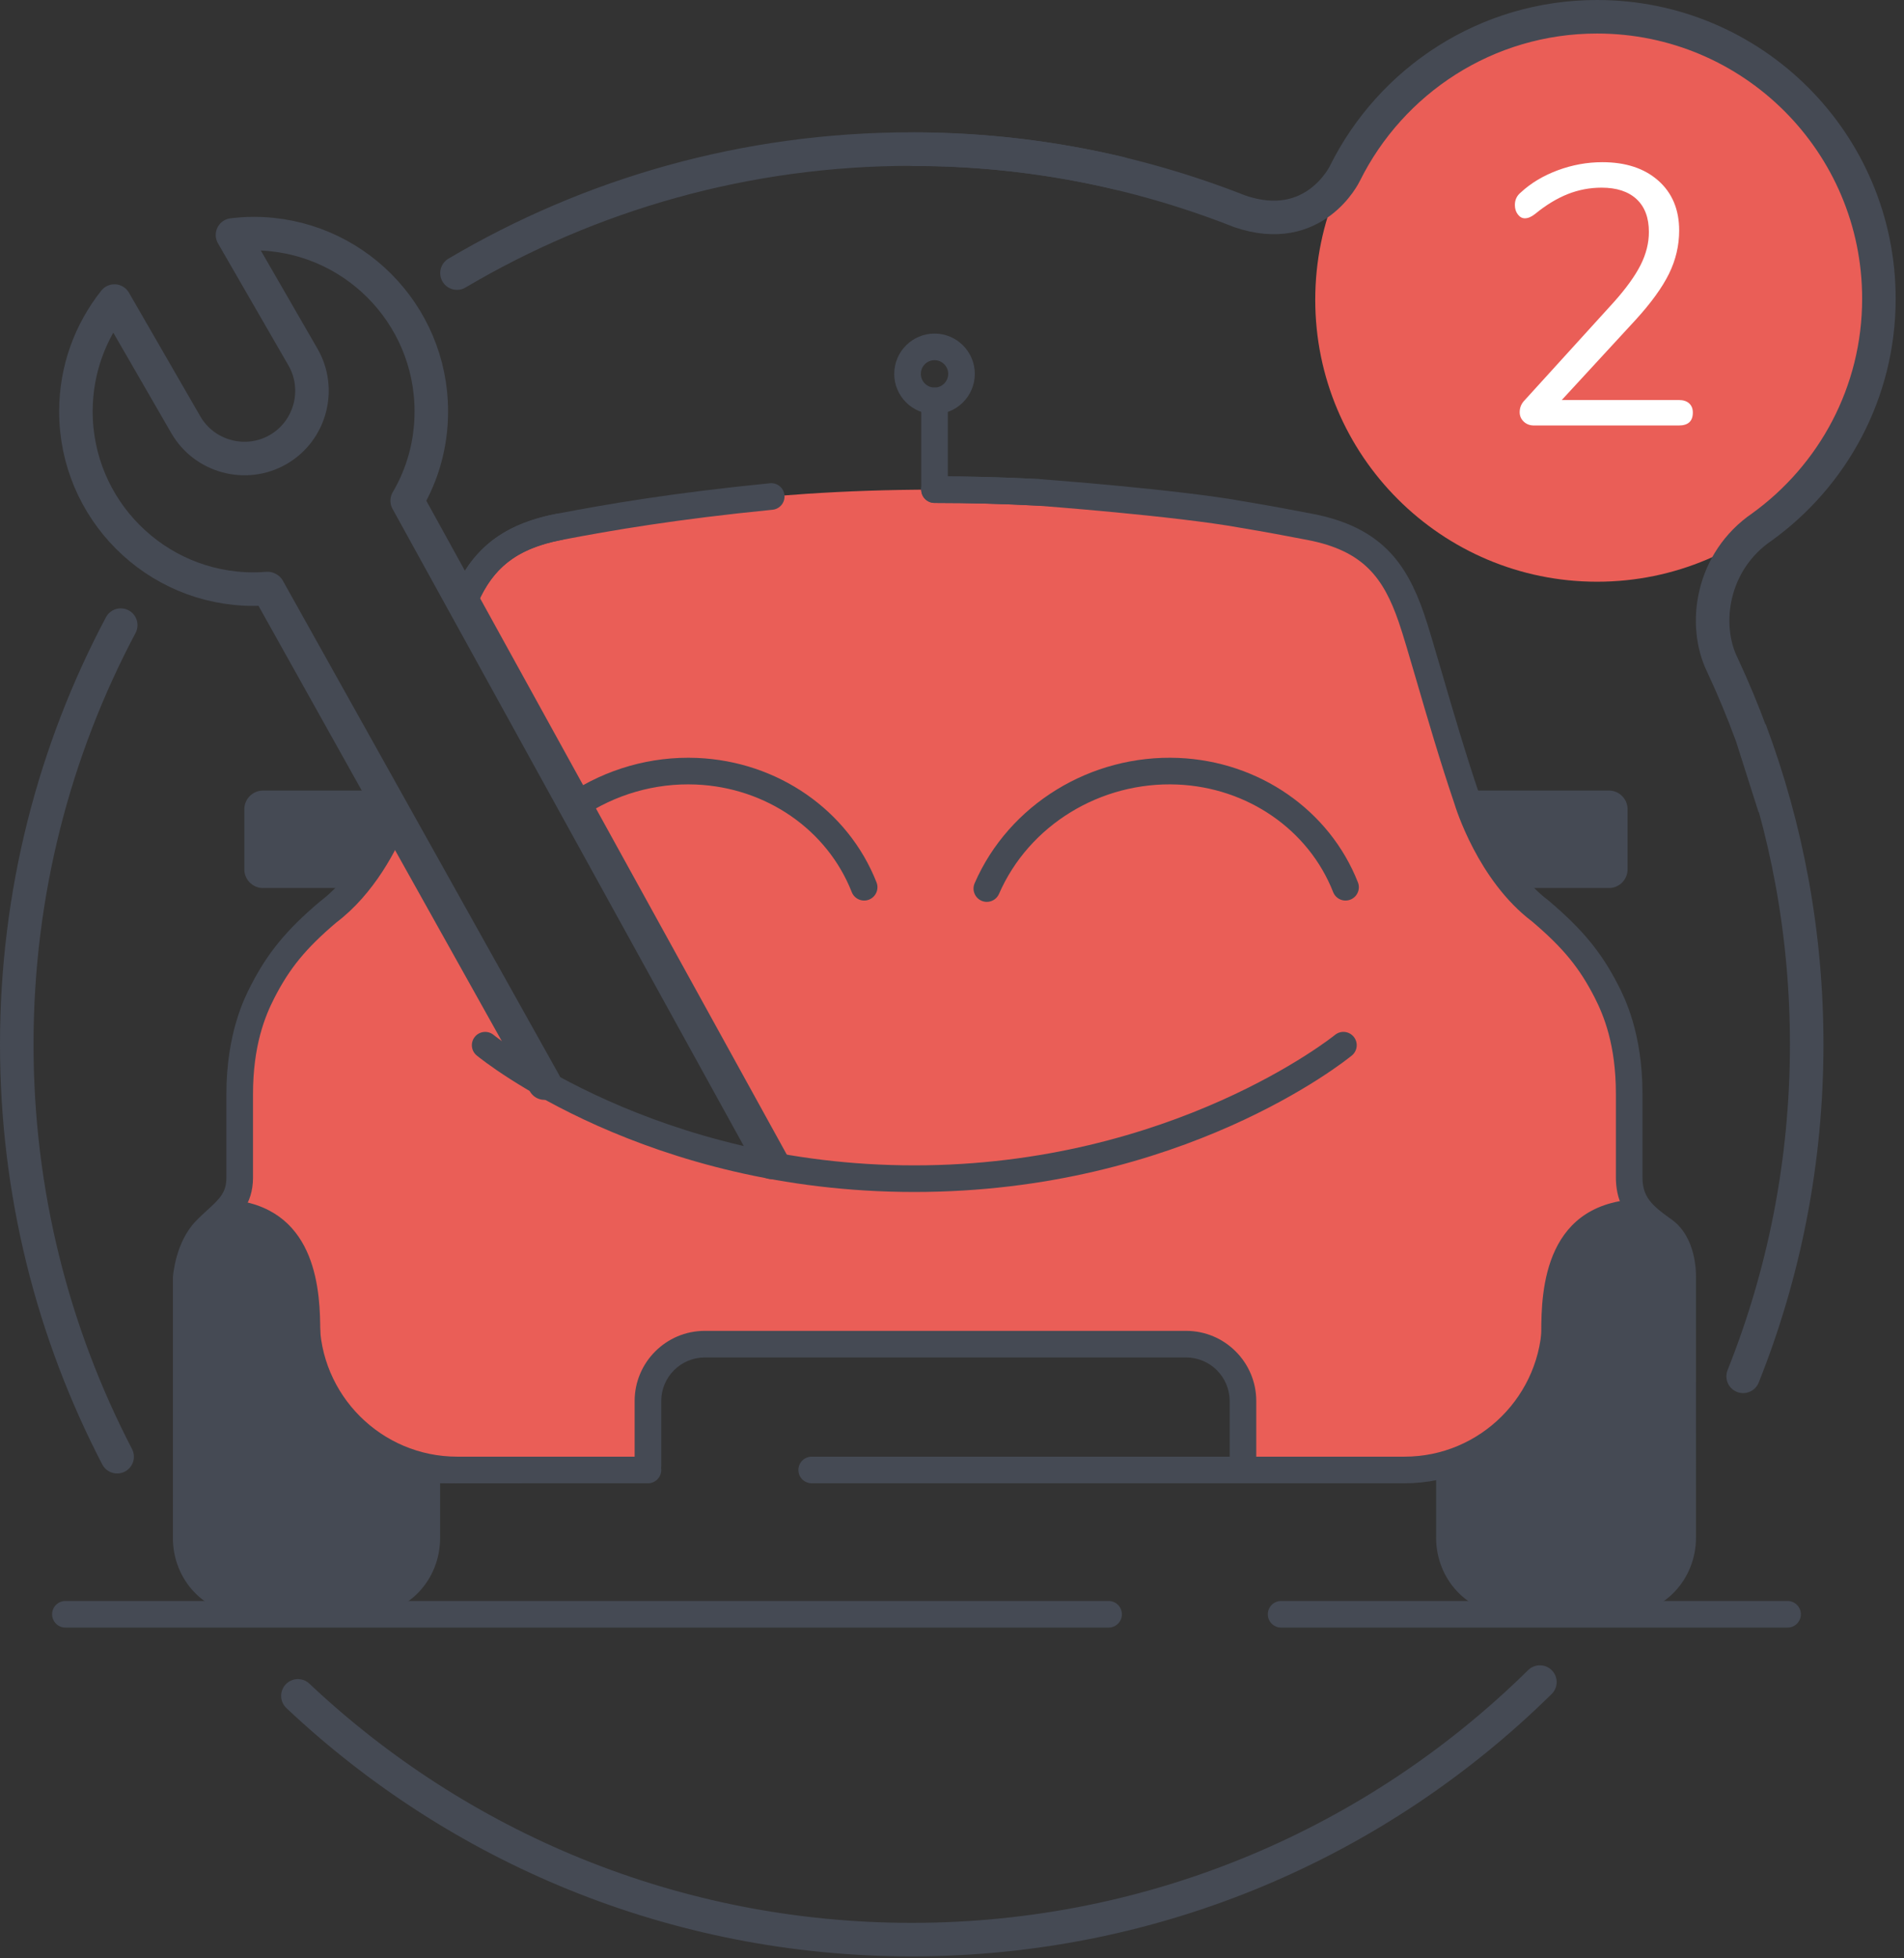 <?xml version="1.0" encoding="UTF-8"?>
<svg width="142px" height="146px" viewBox="0 0 142 146" version="1.1" xmlns="http://www.w3.org/2000/svg" xmlns:xlink="http://www.w3.org/1999/xlink">
    <rect x="0" y="0" width="142" height="146" fill="#333333" stroke="none"/>
    <title>Group 55</title>
    <g id="Page-1" stroke="none" stroke-width="1" fill="none" fill-rule="evenodd">
        <g id="Group-55" transform="translate(1, 1)">
            <path d="M97.091,21.35 C97.091,32.958 106.502,42.37 118.111,42.37 C129.719,42.37 139.13,32.958 139.13,21.35 C139.13,9.741 129.719,0.329 118.111,0.329 C106.502,0.329 97.091,9.741 97.091,21.35" id="Fill-1" fill="#EA5E57"></path>
            <path d="M124.975,29.071 C125.159,29.236 125.251,29.466 125.251,29.758 C125.251,30.402 124.902,30.722 124.204,30.722 L113.411,30.722 C113.099,30.722 112.842,30.627 112.64,30.433 C112.438,30.241 112.337,30.007 112.337,29.731 C112.337,29.383 112.466,29.08 112.723,28.823 L119.358,21.526 C120.276,20.499 120.941,19.576 121.355,18.758 C121.767,17.943 121.974,17.121 121.974,16.295 C121.974,15.23 121.666,14.413 121.052,13.844 C120.436,13.275 119.569,12.991 118.45,12.991 C117.569,12.991 116.725,13.152 115.917,13.472 C115.109,13.795 114.301,14.285 113.494,14.946 C113.218,15.166 112.961,15.276 112.723,15.276 C112.52,15.276 112.347,15.18 112.2,14.987 C112.053,14.795 111.979,14.56 111.979,14.285 C111.979,13.899 112.126,13.588 112.42,13.349 C113.172,12.652 114.09,12.1 115.173,11.697 C116.256,11.294 117.367,11.092 118.505,11.092 C120.248,11.092 121.639,11.55 122.676,12.467 C123.713,13.385 124.232,14.625 124.232,16.184 C124.232,17.304 123.979,18.378 123.475,19.406 C122.97,20.434 122.14,21.581 120.983,22.848 L115.476,28.823 L124.204,28.823 C124.535,28.823 124.792,28.905 124.975,29.071" id="Fill-3" fill="#FFFFFF"></path>
            <path d="M129.003,101.611 C132.061,93.958 133.743,85.605 133.743,76.859 C133.743,68.614 132.248,60.718 129.515,53.428 L131.345,59.177 C130.348,55.517 129.046,51.983 127.469,48.602 C125.965,45.58 126.651,40.842 130.418,38.279 C135.692,34.465 139.128,28.276 139.128,21.269 C139.128,9.66 129.717,0.25 118.108,0.25 C109.858,0.25 102.739,5.011 99.302,11.929 C99.302,11.929 97.049,16.673 91.46,14.754 C91.413,14.738 91.387,14.723 91.343,14.708 C83.839,11.767 75.685,10.127 67.139,10.127" id="Stroke-5" stroke="#454A54" stroke-width="2.5" stroke-linecap="round"></path>
            <path d="M21.217,125.433 C33.168,136.701 49.276,143.606 66.997,143.606 C85.252,143.606 101.795,136.278 113.845,124.404" id="Stroke-7" stroke="#454A54" stroke-width="2.5" stroke-linecap="round"></path>
            <path d="M8.005,45.606 C3.055,54.93 0.25,65.567 0.25,76.86 C0.25,87.947 2.953,98.402 7.736,107.603" id="Stroke-9" stroke="#454A54" stroke-width="2.5" stroke-linecap="round"></path>
            <path d="M82.519,11.928 C77.538,10.741 72.34,10.114 66.996,10.114 C54.614,10.114 43.02,13.485 33.081,19.36" id="Stroke-11" stroke="#454A54" stroke-width="2.5" stroke-linecap="round"></path>
            <path d="M120.504,86.765 L120.504,80.536 C120.504,76.609 119.48,74.224 118.806,72.909 C117.674,70.697 116.432,69.089 113.91,66.948 C110.024,64.012 108.426,58.65 108.426,58.65 C106.616,53.324 105.04,47.321 104.252,45.044 C102.991,41.402 101.226,39.147 96.687,38.279 C92.148,37.412 82.44,35.504 68.697,35.504 C54.953,35.504 45.245,37.412 40.706,38.279 C36.385,39.105 34.579,41.191 33.328,44.532 C33.376,44.651 33.423,44.767 33.469,44.874 C34.158,46.476 35.075,47.976 35.962,49.474 C37.8,52.578 39.852,55.547 41.718,58.635 C42.61,60.112 43.372,61.663 44.096,63.228 C44.799,64.747 45.363,66.411 46.293,67.808 C47.175,69.135 48.239,70.29 49,71.703 C49.817,73.217 50.589,74.786 51.318,76.344 C51.994,77.787 52.297,79.437 53.196,80.768 C53.979,81.925 55.052,82.932 55.244,84.38 C55.266,84.545 55.099,84.75 54.941,84.779 C53.774,84.987 52.629,84.802 51.504,84.459 C50.392,84.12 49.283,83.719 48.206,83.281 C45.935,82.357 43.779,81.176 41.513,80.239 C41.323,80.161 41.231,79.988 41.23,79.821 C40.775,79.685 40.341,79.487 39.943,79.202 C38.334,78.049 37.808,76.185 37.095,74.441 C36.257,72.39 34.694,70.767 33.837,68.725 C33.392,67.664 32.985,66.594 32.437,65.58 C31.911,64.609 31.318,63.674 30.816,62.689 C30.29,61.657 29.903,60.559 29.407,59.511 C29.264,59.209 29.122,58.906 28.983,58.601 C28.958,58.674 28.934,58.748 28.909,58.821 L28.955,58.698 C28.955,58.698 27.358,64.06 23.471,66.995 C20.949,69.137 19.707,70.744 18.575,72.956 C17.901,74.273 16.877,76.657 16.877,80.583 L16.877,86.813 L16.876,86.794 C16.876,88.825 15.531,89.449 14.292,90.754 C13.042,92.072 12.887,94.242 12.887,94.242 L12.887,113.665 C12.887,116.24 14.847,118.345 17.244,118.345 L26.474,118.345 C28.87,118.345 30.831,116.24 30.831,113.665 L30.831,108.595 L47.369,108.595 C47.367,108.534 47.353,108.48 47.353,108.417 C47.353,107.886 47.371,107.353 47.42,106.825 C47.458,105.967 47.498,105.111 47.527,104.252 C47.637,100.936 50.781,98.231 54.133,99.22 C56.297,99.859 58.594,99.203 60.808,99.199 C62.8,99.195 64.808,99.411 66.797,99.498 C68.253,99.564 69.846,99.786 71.471,99.995 C71.499,99.995 71.526,99.996 71.554,99.997 C72.033,99.843 72.559,99.745 73.137,99.728 C74.655,99.681 76.152,99.67 77.65,99.715 C78.076,99.556 78.536,99.437 79.038,99.38 C80.087,99.262 81.051,99.262 82.013,99.367 C83.856,98.782 86.084,98.314 87.844,98.94 C88.854,99.143 89.785,99.698 90.538,100.388 C91.498,101.27 92.066,102.798 92.066,104.078 C92.066,104.582 91.967,105.157 91.788,105.716 C92.061,106.64 92.112,107.631 91.884,108.566 L104.412,108.566 C104.551,108.514 104.69,108.461 104.839,108.417 C108,107.492 110.475,107.157 113.11,104.96 C115.285,103.148 116.361,100.149 117.473,97.561 C118.738,94.619 119.912,91.729 122.09,89.973 C121.139,89.181 120.504,88.303 120.504,86.765" id="Fill-13" fill="#EA5E57"></path>
            <path d="M40.52,37.304 C36.805,38.015 34.785,39.635 33.458,41.905 C33.483,41.953 33.506,42.003 33.532,42.051 C33.77,42.501 34.045,42.933 34.321,43.361 C34.435,43.537 34.548,43.714 34.664,43.89 C35.757,41.481 37.363,39.928 40.892,39.254 C41.431,39.151 41.784,38.631 41.681,38.093 C41.578,37.555 41.056,37.207 40.52,37.304" id="Fill-15" fill="#454A54"></path>
            <path d="M76.484,36.703 C76.466,36.703 76.448,36.702 76.43,36.701 C73.882,36.565 71.28,36.496 68.697,36.496 C68.15,36.496 67.705,36.052 67.705,35.504 C67.705,34.956 68.15,34.512 68.697,34.512 C71.316,34.512 73.953,34.582 76.536,34.72 C77.083,34.749 77.503,35.217 77.474,35.764 C77.445,36.293 77.007,36.703 76.484,36.703" id="Fill-17" fill="#454A54"></path>
            <path d="M67.188,87.867 C47.228,87.867 35.063,78.107 34.556,77.692 C34.131,77.346 34.069,76.721 34.415,76.297 C34.762,75.873 35.387,75.81 35.811,76.155 C35.93,76.253 47.97,85.883 67.188,85.883 C86.447,85.883 98.445,76.253 98.564,76.156 C98.988,75.808 99.613,75.871 99.96,76.296 C100.307,76.72 100.244,77.345 99.82,77.692 C99.312,78.107 87.148,87.867 67.188,87.867" id="Fill-19" fill="#454A54"></path>
            <path d="M64.371,64.784 C62.255,59.404 57.005,55.763 50.996,55.507 C47.526,55.362 44.19,56.353 41.435,58.179 C41.528,58.332 41.625,58.481 41.718,58.635 C41.968,59.048 42.205,59.468 42.436,59.891 C44.869,58.251 47.83,57.359 50.911,57.49 C56.137,57.712 60.696,60.86 62.524,65.511 C62.725,66.02 63.302,66.271 63.811,66.071 C64.321,65.87 64.572,65.294 64.371,64.784" id="Fill-21" fill="#454A54"></path>
            <path d="M72.597,66.238 C72.465,66.238 72.33,66.211 72.201,66.155 C71.7,65.936 71.469,65.351 71.688,64.849 C74.241,58.984 80.347,55.234 86.897,55.507 C92.906,55.762 98.157,59.404 100.273,64.784 C100.474,65.294 100.223,65.87 99.713,66.07 C99.202,66.271 98.627,66.02 98.426,65.51 C96.597,60.86 92.038,57.712 86.813,57.49 C81.086,57.247 75.736,60.522 73.507,65.64 C73.345,66.014 72.98,66.238 72.597,66.238" id="Fill-23" fill="#454A54"></path>
            <path d="M120.137,119.308 L111.453,119.308 C108.504,119.308 106.104,116.764 106.104,113.636 L106.104,108.566 C106.104,108.018 106.549,107.574 107.096,107.574 C107.644,107.574 108.089,108.018 108.089,108.566 L108.089,113.636 C108.089,115.669 109.598,117.324 111.453,117.324 L120.137,117.324 C121.992,117.324 123.501,115.669 123.501,113.636 L123.501,94.212 C123.515,93.652 123.363,92.135 122.515,91.535 C121.108,90.537 119.512,89.408 119.512,86.765 L119.512,80.536 C119.512,76.888 118.605,74.694 117.923,73.36 C116.784,71.136 115.567,69.656 113.268,67.704 C109.213,64.644 107.545,59.165 107.475,58.933 C106.412,55.808 105.424,52.422 104.63,49.703 C104.093,47.866 103.63,46.28 103.315,45.369 C102.185,42.105 100.708,40.058 96.501,39.254 L96.256,39.207 C95.027,38.972 93.448,38.669 91.536,38.352 C86.643,37.463 76.511,36.708 76.409,36.701 C73.882,36.566 71.28,36.496 68.697,36.496 C68.149,36.496 67.705,36.052 67.705,35.504 C67.705,34.956 68.149,34.512 68.697,34.512 C71.316,34.512 73.953,34.582 76.535,34.72 C76.976,34.752 86.894,35.492 91.877,36.397 C93.792,36.715 95.387,37.021 96.629,37.258 L96.873,37.304 C101.983,38.282 103.893,40.975 105.19,44.719 C105.521,45.677 105.968,47.207 106.534,49.146 C107.323,51.848 108.305,55.21 109.366,58.33 C109.392,58.416 110.937,63.459 114.509,66.156 C117.042,68.305 118.434,70.003 119.69,72.456 C120.137,73.329 121.496,75.989 121.496,80.536 L121.496,86.765 C121.496,88.228 122.157,88.849 123.663,89.915 C125.526,91.236 125.495,93.94 125.485,94.244 L125.486,113.636 C125.486,116.764 123.086,119.308 120.137,119.308" id="Fill-25" fill="#454A54"></path>
            <path d="M56.42,35.028 C49.122,35.751 44.287,36.585 40.521,37.303 C36.103,38.148 34.079,40.277 32.773,43.257 C33.055,43.808 33.27,44.407 33.47,44.874 C33.61,45.2 33.765,45.52 33.922,45.839 C33.978,45.669 34.031,45.507 34.079,45.368 C35.209,42.104 36.686,40.057 40.893,39.254 C44.616,38.542 49.396,37.718 56.616,37.003 C57.161,36.949 57.56,36.464 57.505,35.918 C57.451,35.373 56.976,34.975 56.42,35.028" id="Fill-27" fill="#454A54"></path>
            <path d="M47.324,107.603 L29.838,107.603 L29.838,113.665 C29.838,115.699 28.328,117.353 26.474,117.353 L17.244,117.353 C15.389,117.353 13.88,115.699 13.88,113.665 L13.877,94.315 C13.877,94.296 14.028,92.473 15.011,91.438 C15.277,91.158 15.549,90.912 15.809,90.675 C16.77,89.799 17.863,88.806 17.869,86.813 L17.869,80.583 C17.869,76.936 18.776,74.742 19.459,73.408 C20.596,71.184 21.814,69.704 24.069,67.787 C26.931,65.625 28.605,62.307 29.381,60.419 C29.314,60.296 29.245,60.173 29.183,60.048 C29.148,60.029 29.113,60.008 29.087,59.978 C29.064,59.951 29.044,59.92 29.021,59.894 L29.02,59.892 C28.616,59.404 28.311,58.85 28.087,58.259 C28.061,58.312 28.021,58.355 28.005,58.414 C27.989,58.464 26.445,63.506 22.828,66.239 C20.34,68.353 18.948,70.051 17.692,72.504 C17.244,73.377 15.884,76.037 15.884,80.583 L15.884,86.793 C15.884,87.874 15.427,88.34 14.473,89.207 C14.178,89.476 13.873,89.755 13.572,90.072 C12.095,91.628 11.905,94.068 11.895,94.242 L11.895,113.665 C11.895,116.793 14.294,119.337 17.244,119.337 L26.474,119.337 C29.424,119.337 31.823,116.793 31.823,113.665 L31.823,109.587 L47.324,109.587 C47.871,109.587 48.316,109.143 48.316,108.595 C48.316,108.047 47.871,107.603 47.324,107.603" id="Fill-29" fill="#454A54"></path>
            <path d="M118.994,65.207 L112.062,65.207 C111.297,65.207 110.671,64.581 110.671,63.815 L107.844,59.329 C107.844,58.564 108.47,57.938 109.235,57.938 L118.994,57.938 C119.759,57.938 120.385,58.564 120.385,59.329 L120.385,63.815 C120.385,64.581 119.759,65.207 118.994,65.207" id="Fill-31" fill="#454A54"></path>
            <path d="M29.183,60.048 C29.148,60.028 29.113,60.008 29.086,59.978 C29.063,59.95 29.044,59.92 29.021,59.894 L29.02,59.892 C28.543,59.316 28.199,58.651 27.973,57.939 L18.613,57.939 C17.848,57.939 17.222,58.565 17.222,59.329 L17.222,63.816 C17.222,64.581 17.848,65.207 18.613,65.207 L25.545,65.207 C26.31,65.207 26.936,64.581 26.936,63.816 L29.242,60.157 C29.223,60.12 29.202,60.085 29.183,60.048" id="Fill-33" fill="#454A54"></path>
            <path d="M37.653,109.585 L33.099,109.585 C26.346,109.585 20.852,104.091 20.852,97.338 C20.852,96.79 21.296,96.346 21.844,96.346 C22.392,96.346 22.837,96.79 22.837,97.338 C22.837,102.997 27.44,107.6 33.099,107.6 L37.653,107.6 C38.201,107.6 38.645,108.044 38.645,108.593 C38.645,109.141 38.201,109.585 37.653,109.585" id="Fill-35" fill="#454A54"></path>
            <path d="M103.746,109.585 L59.536,109.585 C58.988,109.585 58.544,109.141 58.544,108.593 C58.544,108.044 58.988,107.6 59.536,107.6 L103.746,107.6 C109.405,107.6 114.008,102.997 114.008,97.338 C114.008,96.79 114.453,96.346 115,96.346 C115.548,96.346 115.993,96.79 115.993,97.338 C115.993,104.091 110.498,109.585 103.746,109.585" id="Fill-37" fill="#454A54"></path>
            <path d="M91.7,109.268 C91.151,109.268 90.707,108.824 90.707,108.276 L90.707,103.451 C90.707,101.662 89.251,100.205 87.463,100.205 L51.56,100.205 C49.772,100.205 48.316,101.662 48.316,103.451 L48.316,108.276 C48.316,108.824 47.871,109.268 47.324,109.268 C46.776,109.268 46.331,108.824 46.331,108.276 L46.331,103.451 C46.331,100.567 48.678,98.221 51.56,98.221 L87.463,98.221 C90.346,98.221 92.692,100.567 92.692,103.451 L92.692,108.276 C92.692,108.824 92.248,109.268 91.7,109.268" id="Fill-39" fill="#454A54"></path>
            <path d="M115.001,100.911 C115.001,100.911 113.947,101.451 113.947,98.325 C113.947,95.198 114.159,88.39 121.672,88.39 C125.354,92.122 125.246,94.547 125.246,94.547 C125.246,94.547 124.899,101.199 124.95,101.35 C125.001,101.502 125.246,113.971 125.246,113.971 L124.396,116.63 C124.396,116.63 120.26,118.294 119.907,118.294 C119.554,118.294 112.444,118.093 112.444,118.093 C112.444,118.093 108.876,117.697 108.472,117.697 C108.069,117.697 107.224,116.298 107.224,116.146 C107.224,115.995 106.316,113.84 106.316,113.688 L106.316,111.229 L106.468,109.263 L110.103,107.028 C110.103,107.028 112.797,104.336 112.898,104.079 C112.999,103.821 113.957,101.854 113.957,101.854 L115.001,100.911 Z" id="Fill-41" fill="#454A54"></path>
            <path d="M30.363,109.263 L26.728,107.029 C26.728,107.029 24.034,104.336 23.933,104.079 C23.832,103.822 22.874,101.855 22.874,101.855 L21.83,100.911 C21.83,100.911 22.884,101.451 22.884,98.325 C22.884,95.414 22.693,89.321 16.606,88.492 C16.18,89.273 15.463,89.959 14.38,90.45 C11.048,91.955 12.275,99.794 12.307,102.498 C12.341,105.391 11.455,113.502 12.442,114.749 C13.031,115.492 13.38,116.282 13.545,117.072 C14.797,117.565 16.689,118.294 16.924,118.294 C17.277,118.294 24.387,118.093 24.387,118.093 C24.387,118.093 27.955,117.698 28.359,117.698 C28.762,117.698 29.607,116.298 29.607,116.147 C29.607,115.995 30.514,113.84 30.514,113.689 L30.514,111.23 L30.363,109.263 Z" id="Fill-43" fill="#454A54"></path>
            <path d="M81.68,120.343 L3.878,120.343 C3.329,120.343 2.886,119.899 2.886,119.351 C2.886,118.803 3.329,118.359 3.878,118.359 L81.68,118.359 C82.228,118.359 82.671,118.803 82.671,119.351 C82.671,119.899 82.228,120.343 81.68,120.343" id="Fill-45" fill="#454A54"></path>
            <path d="M132.316,120.343 L94.545,120.343 C93.998,120.343 93.553,119.899 93.553,119.351 C93.553,118.803 93.998,118.359 94.545,118.359 L132.316,118.359 C132.864,118.359 133.308,118.803 133.308,119.351 C133.308,119.899 132.864,120.343 132.316,120.343" id="Fill-47" fill="#454A54"></path>
            <path d="M68.697,36.351 C68.149,36.351 67.705,35.907 67.705,35.359 L67.705,28.886 C67.705,28.338 68.149,27.894 68.697,27.894 C69.245,27.894 69.689,28.338 69.689,28.886 L69.689,35.359 C69.689,35.907 69.245,36.351 68.697,36.351" id="Fill-49" fill="#454A54"></path>
            <path d="M68.697,25.853 C68.134,25.853 67.676,26.311 67.676,26.874 C67.676,27.436 68.134,27.894 68.697,27.894 C69.259,27.894 69.717,27.436 69.717,26.874 C69.717,26.311 69.259,25.853 68.697,25.853 M68.697,29.878 C67.04,29.878 65.692,28.531 65.692,26.874 C65.692,25.217 67.04,23.869 68.697,23.869 C70.354,23.869 71.701,25.217 71.701,26.874 C71.701,28.531 70.354,29.878 68.697,29.878" id="Fill-51" fill="#454A54"></path>
            <path d="M56.573,85.664 L29.367,36.331 C30.521,34.365 31.167,32.113 31.167,29.67 C31.167,22.351 25.234,16.417 17.914,16.417 C17.38,16.417 16.856,16.457 16.339,16.518 L21.595,25.622 C22.982,28.025 22.151,31.126 19.748,32.514 C17.345,33.9 14.245,33.069 12.858,30.667 L7.533,21.445 C5.74,23.706 4.661,26.56 4.661,29.67 C4.661,36.989 10.594,42.923 17.914,42.923 C18.265,42.923 18.613,42.904 18.957,42.877 L19.003,42.9 L39.605,79.748" id="Stroke-53" stroke="#454A54" stroke-width="2.5" stroke-linecap="round" stroke-linejoin="round"></path>
        </g>
    </g>
</svg>